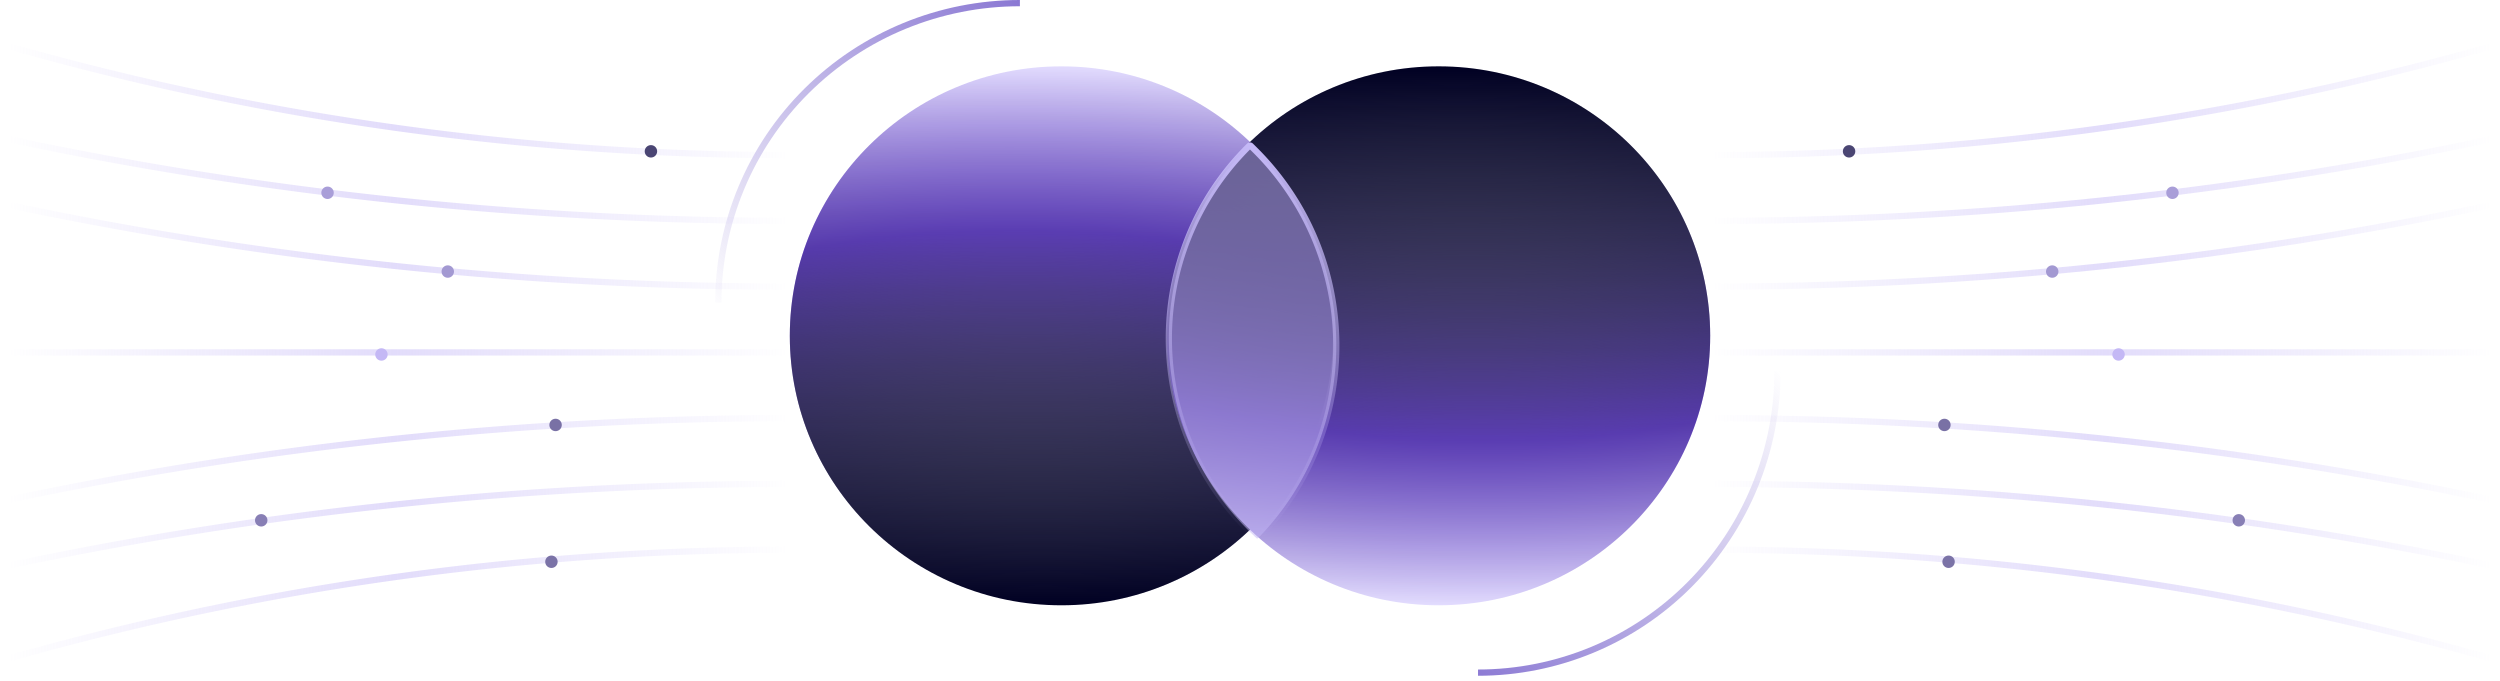 <svg xmlns="http://www.w3.org/2000/svg" width="400" height="109" fill="none"><ellipse cx="169.818" cy="53.73" fill="url(#a)" rx="43.448" ry="43.117" transform="rotate(-180 169.818 53.73)"/><ellipse cx="169.818" cy="53.73" fill="url(#b)" rx="43.448" ry="43.117" transform="rotate(-180 169.818 53.73)"/><path stroke="url(#c)" d="M163.185.5c-12.799 0-25.073 5.05-34.122 14.038-9.05 8.987-14.133 21.176-14.133 33.885"/><path stroke="url(#d)" d="M284.407 59.368c0 12.8-5.05 25.074-14.038 34.123-8.988 9.049-21.177 14.132-33.886 14.132"/><ellipse cx="230.182" cy="53.73" fill="url(#e)" rx="43.448" ry="43.117"/><ellipse cx="230.182" cy="53.73" fill="url(#f)" rx="43.448" ry="43.117"/><g style="mix-blend-mode:plus-lighter"><path fill="#C5B9F7" fill-opacity=".5" d="m200.122 23.337.588.582c17.234 17.055 17.494 44.815.583 62.189a.177.177 0 0 1-.249.004l-.605-.577c-17.677-16.872-17.93-45.01-.561-62.198a.173.173 0 0 1 .244 0Z"/><path stroke="url(#g)" stroke-linecap="round" stroke-linejoin="round" d="m200.122 23.337.588.582c17.234 17.055 17.494 44.815.583 62.189a.177.177 0 0 1-.249.004l-.605-.577c-17.677-16.872-17.93-45.01-.561-62.198a.173.173 0 0 1 .244 0Z"/></g><path stroke="url(#h)" stroke-linecap="round" stroke-linejoin="round" d="M273.63 24.821v0A456.76 456.76 0 0 0 396.683 7.935L399 7.287" opacity=".5"/><path stroke="url(#i)" stroke-linecap="round" stroke-linejoin="round" d="M273.63 35.342v0c41.678 0 83.244-4.313 124.034-12.87l1.336-.28" opacity=".5"/><path stroke="url(#j)" stroke-linecap="round" stroke-linejoin="round" d="M273.63 45.863v0c41.678 0 83.244-4.313 124.034-12.87l1.336-.281" opacity=".5"/><path stroke="url(#k)" stroke-linecap="round" stroke-linejoin="round" d="M273.63 56.383H399" opacity=".5"/><path stroke="url(#l)" stroke-linecap="round" stroke-linejoin="round" d="M273.63 66.904v0c41.678 0 83.244 4.313 124.034 12.87l1.336.28" opacity=".5"/><path stroke="url(#m)" stroke-linecap="round" stroke-linejoin="round" d="M273.63 77.424v0c41.678 0 83.244 4.313 124.034 12.87l1.336.281" opacity=".5"/><path stroke="url(#n)" stroke-linecap="round" stroke-linejoin="round" d="M273.63 87.945v0a456.8 456.8 0 0 1 123.053 16.886l2.317.648" opacity=".5"/><g filter="url(#o)"><circle cx="328.355" cy="43.448" r=".995" fill="#A399D2"/></g><g filter="url(#p)"><circle cx="347.592" cy="30.845" r=".995" fill="#A99ED8"/></g><g filter="url(#q)"><circle cx="295.851" cy="24.212" r=".995" fill="#4A4573"/></g><g filter="url(#r)"><circle cx="358.205" cy="83.248" r=".995" fill="#887FB5"/></g><g filter="url(#s)"><circle cx="311.108" cy="67.992" r=".995" fill="#7971A5"/></g><g filter="url(#t)"><circle cx="311.772" cy="89.882" r=".995" fill="#7B73A7"/></g><g filter="url(#u)"><circle cx="338.968" cy="56.715" r=".995" fill="#C4B8F5"/></g><path stroke="url(#v)" stroke-linecap="round" stroke-linejoin="round" d="M126.37 24.821v0A456.799 456.799 0 0 1 3.317 7.935L1 7.287" opacity=".5"/><path stroke="url(#w)" stroke-linecap="round" stroke-linejoin="round" d="M126.37 35.342v0A604.1 604.1 0 0 1 2.336 22.472L1 22.192" opacity=".5"/><path stroke="url(#x)" stroke-linecap="round" stroke-linejoin="round" d="M126.37 45.863v0A604.1 604.1 0 0 1 2.336 32.993L1 32.711" opacity=".5"/><path stroke="url(#y)" stroke-linecap="round" stroke-linejoin="round" d="M126.37 56.383H1" opacity=".5"/><path stroke="url(#z)" stroke-linecap="round" stroke-linejoin="round" d="M126.37 66.904v0A604.1 604.1 0 0 0 2.336 79.774L1 80.054" opacity=".5"/><path stroke="url(#A)" stroke-linecap="round" stroke-linejoin="round" d="M126.37 77.424v0A604.107 604.107 0 0 0 2.336 90.294L1 90.576" opacity=".5"/><path stroke="url(#B)" stroke-linecap="round" stroke-linejoin="round" d="M126.37 87.945v0A456.795 456.795 0 0 0 3.317 104.83L1 105.479" opacity=".5"/><g filter="url(#C)"><circle cx=".995" cy=".995" r=".995" fill="#A399D2" transform="matrix(-1 0 0 1 72.64 42.453)"/></g><g filter="url(#D)"><circle cx=".995" cy=".995" r=".995" fill="#A99ED8" transform="matrix(-1 0 0 1 53.403 29.85)"/></g><g filter="url(#E)"><circle cx=".995" cy=".995" r=".995" fill="#4A4573" transform="matrix(-1 0 0 1 105.144 23.217)"/></g><g filter="url(#F)"><circle cx=".995" cy=".995" r=".995" fill="#887FB5" transform="matrix(-1 0 0 1 42.79 82.253)"/></g><g filter="url(#G)"><circle cx=".995" cy=".995" r=".995" fill="#7971A5" transform="matrix(-1 0 0 1 89.887 66.997)"/></g><g filter="url(#H)"><circle cx=".995" cy=".995" r=".995" fill="#7B73A7" transform="matrix(-1 0 0 1 89.223 88.886)"/></g><g filter="url(#I)"><circle cx=".995" cy=".995" r=".995" fill="#C4B8F5" transform="matrix(-1 0 0 1 62.027 55.72)"/></g><defs><linearGradient id="b" x1="169.818" x2="169.818" y1="10.613" y2="96.847" gradientUnits="userSpaceOnUse"><stop stop-color="#002"/><stop offset="1" stop-color="#002" stop-opacity="0"/></linearGradient><linearGradient id="c" x1="163.185" x2="113.986" y1="0" y2="50.061" gradientUnits="userSpaceOnUse"><stop stop-color="#8A78D3"/><stop offset="1" stop-color="#8A78D3" stop-opacity="0"/></linearGradient><linearGradient id="d" x1="284.907" x2="234.846" y1="59.368" y2="108.568" gradientUnits="userSpaceOnUse"><stop stop-color="#8A78D3" stop-opacity="0"/><stop offset="1" stop-color="#8A78D3"/></linearGradient><linearGradient id="f" x1="230.182" x2="230.182" y1="10.613" y2="96.847" gradientUnits="userSpaceOnUse"><stop stop-color="#002"/><stop offset="1" stop-color="#002" stop-opacity="0"/></linearGradient><linearGradient id="g" x1="200" x2="200" y1="86.233" y2="23.216" gradientUnits="userSpaceOnUse"><stop stop-color="#C5B9F7" stop-opacity="0"/><stop offset="1" stop-color="#C5B9F7"/></linearGradient><linearGradient id="h" x1="273.63" x2="399" y1="16.054" y2="16.054" gradientUnits="userSpaceOnUse"><stop stop-color="#C5B9F7" stop-opacity="0"/><stop offset=".505" stop-color="#C5B9F6"/><stop offset="1" stop-color="#C5B9F6" stop-opacity="0"/></linearGradient><linearGradient id="i" x1="273.63" x2="399" y1="28.767" y2="28.767" gradientUnits="userSpaceOnUse"><stop stop-color="#C5B9F7" stop-opacity="0"/><stop offset=".505" stop-color="#C5B9F6"/><stop offset="1" stop-color="#C5B9F6" stop-opacity="0"/></linearGradient><linearGradient id="j" x1="273.63" x2="399" y1="41.479" y2="41.479" gradientUnits="userSpaceOnUse"><stop stop-color="#C5B9F7" stop-opacity="0"/><stop offset=".505" stop-color="#C5B9F6"/><stop offset="1" stop-color="#C5B9F6" stop-opacity="0"/></linearGradient><linearGradient id="k" x1="273.63" x2="399" y1="56.883" y2="56.883" gradientUnits="userSpaceOnUse"><stop stop-color="#C5B9F7" stop-opacity="0"/><stop offset=".505" stop-color="#C5B9F6"/><stop offset="1" stop-color="#C5B9F6" stop-opacity="0"/></linearGradient><linearGradient id="l" x1="273.63" x2="399" y1="71.287" y2="71.287" gradientUnits="userSpaceOnUse"><stop stop-color="#C5B9F7" stop-opacity="0"/><stop offset=".505" stop-color="#C5B9F6"/><stop offset="1" stop-color="#C5B9F6" stop-opacity="0"/></linearGradient><linearGradient id="m" x1="273.63" x2="399" y1="84" y2="84" gradientUnits="userSpaceOnUse"><stop stop-color="#C5B9F7" stop-opacity="0"/><stop offset=".505" stop-color="#C5B9F6"/><stop offset="1" stop-color="#C5B9F6" stop-opacity="0"/></linearGradient><linearGradient id="n" x1="273.63" x2="399" y1="96.712" y2="96.712" gradientUnits="userSpaceOnUse"><stop stop-color="#C5B9F7" stop-opacity="0"/><stop offset=".505" stop-color="#C5B9F6"/><stop offset="1" stop-color="#C5B9F6" stop-opacity="0"/></linearGradient><linearGradient id="v" x1="126.37" x2="1" y1="16.054" y2="16.054" gradientUnits="userSpaceOnUse"><stop stop-color="#C5B9F7" stop-opacity="0"/><stop offset=".505" stop-color="#C5B9F6"/><stop offset="1" stop-color="#C5B9F6" stop-opacity="0"/></linearGradient><linearGradient id="w" x1="126.37" x2="1" y1="28.767" y2="28.767" gradientUnits="userSpaceOnUse"><stop stop-color="#C5B9F7" stop-opacity="0"/><stop offset=".505" stop-color="#C5B9F6"/><stop offset="1" stop-color="#C5B9F6" stop-opacity="0"/></linearGradient><linearGradient id="x" x1="126.37" x2="1" y1="41.479" y2="41.479" gradientUnits="userSpaceOnUse"><stop stop-color="#C5B9F7" stop-opacity="0"/><stop offset=".505" stop-color="#C5B9F6"/><stop offset="1" stop-color="#C5B9F6" stop-opacity="0"/></linearGradient><linearGradient id="y" x1="126.37" x2="1" y1="56.883" y2="56.883" gradientUnits="userSpaceOnUse"><stop stop-color="#C5B9F7" stop-opacity="0"/><stop offset=".505" stop-color="#C5B9F6"/><stop offset="1" stop-color="#C5B9F6" stop-opacity="0"/></linearGradient><linearGradient id="z" x1="126.37" x2="1" y1="71.287" y2="71.287" gradientUnits="userSpaceOnUse"><stop stop-color="#C5B9F7" stop-opacity="0"/><stop offset=".505" stop-color="#C5B9F6"/><stop offset="1" stop-color="#C5B9F6" stop-opacity="0"/></linearGradient><linearGradient id="A" x1="126.37" x2="1" y1="84" y2="84" gradientUnits="userSpaceOnUse"><stop stop-color="#C5B9F7" stop-opacity="0"/><stop offset=".505" stop-color="#C5B9F6"/><stop offset="1" stop-color="#C5B9F6" stop-opacity="0"/></linearGradient><linearGradient id="B" x1="126.37" x2="1" y1="96.712" y2="96.712" gradientUnits="userSpaceOnUse"><stop stop-color="#C5B9F7" stop-opacity="0"/><stop offset=".505" stop-color="#C5B9F6"/><stop offset="1" stop-color="#C5B9F6" stop-opacity="0"/></linearGradient><filter id="o" width="5.99" height="5.99" x="325.36" y="40.453" color-interpolation-filters="sRGB" filterUnits="userSpaceOnUse"><feFlood flood-opacity="0" result="BackgroundImageFix"/><feColorMatrix in="SourceAlpha" result="hardAlpha" values="0 0 0 0 0 0 0 0 0 0 0 0 0 0 0 0 0 0 127 0"/><feMorphology in="SourceAlpha" operator="dilate" radius="2" result="effect1_dropShadow_2048_2"/><feOffset/><feComposite in2="hardAlpha" operator="out"/><feColorMatrix values="0 0 0 0 0 0 0 0 0 0 0 0 0 0 0.133 0 0 0 1 0"/><feBlend in2="BackgroundImageFix" result="effect1_dropShadow_2048_2"/><feBlend in="SourceGraphic" in2="effect1_dropShadow_2048_2" result="shape"/></filter><filter id="p" width="5.99" height="5.99" x="344.597" y="27.85" color-interpolation-filters="sRGB" filterUnits="userSpaceOnUse"><feFlood flood-opacity="0" result="BackgroundImageFix"/><feColorMatrix in="SourceAlpha" result="hardAlpha" values="0 0 0 0 0 0 0 0 0 0 0 0 0 0 0 0 0 0 127 0"/><feMorphology in="SourceAlpha" operator="dilate" radius="2" result="effect1_dropShadow_2048_2"/><feOffset/><feComposite in2="hardAlpha" operator="out"/><feColorMatrix values="0 0 0 0 0 0 0 0 0 0 0 0 0 0 0.133 0 0 0 1 0"/><feBlend in2="BackgroundImageFix" result="effect1_dropShadow_2048_2"/><feBlend in="SourceGraphic" in2="effect1_dropShadow_2048_2" result="shape"/></filter><filter id="q" width="5.99" height="5.99" x="292.856" y="21.217" color-interpolation-filters="sRGB" filterUnits="userSpaceOnUse"><feFlood flood-opacity="0" result="BackgroundImageFix"/><feColorMatrix in="SourceAlpha" result="hardAlpha" values="0 0 0 0 0 0 0 0 0 0 0 0 0 0 0 0 0 0 127 0"/><feMorphology in="SourceAlpha" operator="dilate" radius="2" result="effect1_dropShadow_2048_2"/><feOffset/><feComposite in2="hardAlpha" operator="out"/><feColorMatrix values="0 0 0 0 0 0 0 0 0 0 0 0 0 0 0.133 0 0 0 1 0"/><feBlend in2="BackgroundImageFix" result="effect1_dropShadow_2048_2"/><feBlend in="SourceGraphic" in2="effect1_dropShadow_2048_2" result="shape"/></filter><filter id="r" width="5.99" height="5.99" x="355.21" y="80.253" color-interpolation-filters="sRGB" filterUnits="userSpaceOnUse"><feFlood flood-opacity="0" result="BackgroundImageFix"/><feColorMatrix in="SourceAlpha" result="hardAlpha" values="0 0 0 0 0 0 0 0 0 0 0 0 0 0 0 0 0 0 127 0"/><feMorphology in="SourceAlpha" operator="dilate" radius="2" result="effect1_dropShadow_2048_2"/><feOffset/><feComposite in2="hardAlpha" operator="out"/><feColorMatrix values="0 0 0 0 0 0 0 0 0 0 0 0 0 0 0.133 0 0 0 1 0"/><feBlend in2="BackgroundImageFix" result="effect1_dropShadow_2048_2"/><feBlend in="SourceGraphic" in2="effect1_dropShadow_2048_2" result="shape"/></filter><filter id="s" width="5.99" height="5.99" x="308.113" y="64.997" color-interpolation-filters="sRGB" filterUnits="userSpaceOnUse"><feFlood flood-opacity="0" result="BackgroundImageFix"/><feColorMatrix in="SourceAlpha" result="hardAlpha" values="0 0 0 0 0 0 0 0 0 0 0 0 0 0 0 0 0 0 127 0"/><feMorphology in="SourceAlpha" operator="dilate" radius="2" result="effect1_dropShadow_2048_2"/><feOffset/><feComposite in2="hardAlpha" operator="out"/><feColorMatrix values="0 0 0 0 0 0 0 0 0 0 0 0 0 0 0.133 0 0 0 1 0"/><feBlend in2="BackgroundImageFix" result="effect1_dropShadow_2048_2"/><feBlend in="SourceGraphic" in2="effect1_dropShadow_2048_2" result="shape"/></filter><filter id="t" width="5.99" height="5.99" x="308.777" y="86.886" color-interpolation-filters="sRGB" filterUnits="userSpaceOnUse"><feFlood flood-opacity="0" result="BackgroundImageFix"/><feColorMatrix in="SourceAlpha" result="hardAlpha" values="0 0 0 0 0 0 0 0 0 0 0 0 0 0 0 0 0 0 127 0"/><feMorphology in="SourceAlpha" operator="dilate" radius="2" result="effect1_dropShadow_2048_2"/><feOffset/><feComposite in2="hardAlpha" operator="out"/><feColorMatrix values="0 0 0 0 0 0 0 0 0 0 0 0 0 0 0.133 0 0 0 1 0"/><feBlend in2="BackgroundImageFix" result="effect1_dropShadow_2048_2"/><feBlend in="SourceGraphic" in2="effect1_dropShadow_2048_2" result="shape"/></filter><filter id="u" width="5.99" height="5.99" x="335.973" y="53.72" color-interpolation-filters="sRGB" filterUnits="userSpaceOnUse"><feFlood flood-opacity="0" result="BackgroundImageFix"/><feColorMatrix in="SourceAlpha" result="hardAlpha" values="0 0 0 0 0 0 0 0 0 0 0 0 0 0 0 0 0 0 127 0"/><feMorphology in="SourceAlpha" operator="dilate" radius="2" result="effect1_dropShadow_2048_2"/><feOffset/><feComposite in2="hardAlpha" operator="out"/><feColorMatrix values="0 0 0 0 0 0 0 0 0 0 0 0 0 0 0.133 0 0 0 1 0"/><feBlend in2="BackgroundImageFix" result="effect1_dropShadow_2048_2"/><feBlend in="SourceGraphic" in2="effect1_dropShadow_2048_2" result="shape"/></filter><filter id="C" width="5.99" height="5.99" x="68.65" y="40.453" color-interpolation-filters="sRGB" filterUnits="userSpaceOnUse"><feFlood flood-opacity="0" result="BackgroundImageFix"/><feColorMatrix in="SourceAlpha" result="hardAlpha" values="0 0 0 0 0 0 0 0 0 0 0 0 0 0 0 0 0 0 127 0"/><feMorphology in="SourceAlpha" operator="dilate" radius="2" result="effect1_dropShadow_2048_2"/><feOffset/><feComposite in2="hardAlpha" operator="out"/><feColorMatrix values="0 0 0 0 0 0 0 0 0 0 0 0 0 0 0.133 0 0 0 1 0"/><feBlend in2="BackgroundImageFix" result="effect1_dropShadow_2048_2"/><feBlend in="SourceGraphic" in2="effect1_dropShadow_2048_2" result="shape"/></filter><filter id="D" width="5.99" height="5.99" x="49.413" y="27.85" color-interpolation-filters="sRGB" filterUnits="userSpaceOnUse"><feFlood flood-opacity="0" result="BackgroundImageFix"/><feColorMatrix in="SourceAlpha" result="hardAlpha" values="0 0 0 0 0 0 0 0 0 0 0 0 0 0 0 0 0 0 127 0"/><feMorphology in="SourceAlpha" operator="dilate" radius="2" result="effect1_dropShadow_2048_2"/><feOffset/><feComposite in2="hardAlpha" operator="out"/><feColorMatrix values="0 0 0 0 0 0 0 0 0 0 0 0 0 0 0.133 0 0 0 1 0"/><feBlend in2="BackgroundImageFix" result="effect1_dropShadow_2048_2"/><feBlend in="SourceGraphic" in2="effect1_dropShadow_2048_2" result="shape"/></filter><filter id="E" width="5.99" height="5.99" x="101.153" y="21.217" color-interpolation-filters="sRGB" filterUnits="userSpaceOnUse"><feFlood flood-opacity="0" result="BackgroundImageFix"/><feColorMatrix in="SourceAlpha" result="hardAlpha" values="0 0 0 0 0 0 0 0 0 0 0 0 0 0 0 0 0 0 127 0"/><feMorphology in="SourceAlpha" operator="dilate" radius="2" result="effect1_dropShadow_2048_2"/><feOffset/><feComposite in2="hardAlpha" operator="out"/><feColorMatrix values="0 0 0 0 0 0 0 0 0 0 0 0 0 0 0.133 0 0 0 1 0"/><feBlend in2="BackgroundImageFix" result="effect1_dropShadow_2048_2"/><feBlend in="SourceGraphic" in2="effect1_dropShadow_2048_2" result="shape"/></filter><filter id="F" width="5.99" height="5.99" x="38.8" y="80.253" color-interpolation-filters="sRGB" filterUnits="userSpaceOnUse"><feFlood flood-opacity="0" result="BackgroundImageFix"/><feColorMatrix in="SourceAlpha" result="hardAlpha" values="0 0 0 0 0 0 0 0 0 0 0 0 0 0 0 0 0 0 127 0"/><feMorphology in="SourceAlpha" operator="dilate" radius="2" result="effect1_dropShadow_2048_2"/><feOffset/><feComposite in2="hardAlpha" operator="out"/><feColorMatrix values="0 0 0 0 0 0 0 0 0 0 0 0 0 0 0.133 0 0 0 1 0"/><feBlend in2="BackgroundImageFix" result="effect1_dropShadow_2048_2"/><feBlend in="SourceGraphic" in2="effect1_dropShadow_2048_2" result="shape"/></filter><filter id="G" width="5.99" height="5.99" x="85.897" y="64.997" color-interpolation-filters="sRGB" filterUnits="userSpaceOnUse"><feFlood flood-opacity="0" result="BackgroundImageFix"/><feColorMatrix in="SourceAlpha" result="hardAlpha" values="0 0 0 0 0 0 0 0 0 0 0 0 0 0 0 0 0 0 127 0"/><feMorphology in="SourceAlpha" operator="dilate" radius="2" result="effect1_dropShadow_2048_2"/><feOffset/><feComposite in2="hardAlpha" operator="out"/><feColorMatrix values="0 0 0 0 0 0 0 0 0 0 0 0 0 0 0.133 0 0 0 1 0"/><feBlend in2="BackgroundImageFix" result="effect1_dropShadow_2048_2"/><feBlend in="SourceGraphic" in2="effect1_dropShadow_2048_2" result="shape"/></filter><filter id="H" width="5.99" height="5.99" x="85.233" y="86.886" color-interpolation-filters="sRGB" filterUnits="userSpaceOnUse"><feFlood flood-opacity="0" result="BackgroundImageFix"/><feColorMatrix in="SourceAlpha" result="hardAlpha" values="0 0 0 0 0 0 0 0 0 0 0 0 0 0 0 0 0 0 127 0"/><feMorphology in="SourceAlpha" operator="dilate" radius="2" result="effect1_dropShadow_2048_2"/><feOffset/><feComposite in2="hardAlpha" operator="out"/><feColorMatrix values="0 0 0 0 0 0 0 0 0 0 0 0 0 0 0.133 0 0 0 1 0"/><feBlend in2="BackgroundImageFix" result="effect1_dropShadow_2048_2"/><feBlend in="SourceGraphic" in2="effect1_dropShadow_2048_2" result="shape"/></filter><filter id="I" width="5.99" height="5.99" x="58.037" y="53.72" color-interpolation-filters="sRGB" filterUnits="userSpaceOnUse"><feFlood flood-opacity="0" result="BackgroundImageFix"/><feColorMatrix in="SourceAlpha" result="hardAlpha" values="0 0 0 0 0 0 0 0 0 0 0 0 0 0 0 0 0 0 127 0"/><feMorphology in="SourceAlpha" operator="dilate" radius="2" result="effect1_dropShadow_2048_2"/><feOffset/><feComposite in2="hardAlpha" operator="out"/><feColorMatrix values="0 0 0 0 0 0 0 0 0 0 0 0 0 0 0.133 0 0 0 1 0"/><feBlend in2="BackgroundImageFix" result="effect1_dropShadow_2048_2"/><feBlend in="SourceGraphic" in2="effect1_dropShadow_2048_2" result="shape"/></filter><radialGradient id="a" cx="0" cy="0" r="1" gradientTransform="matrix(-2.569 86.233 -157.093 -4.681 172.388 10.613)" gradientUnits="userSpaceOnUse"><stop stop-color="#002" stop-opacity="0"/><stop offset=".693" stop-color="#8258F2"/><stop offset="1" stop-color="#E3DDFE"/></radialGradient><radialGradient id="e" cx="0" cy="0" r="1" gradientTransform="matrix(-2.569 86.233 -157.093 -4.681 232.751 10.613)" gradientUnits="userSpaceOnUse"><stop stop-color="#002" stop-opacity="0"/><stop offset=".693" stop-color="#8258F2"/><stop offset="1" stop-color="#E3DDFE"/></radialGradient></defs></svg>